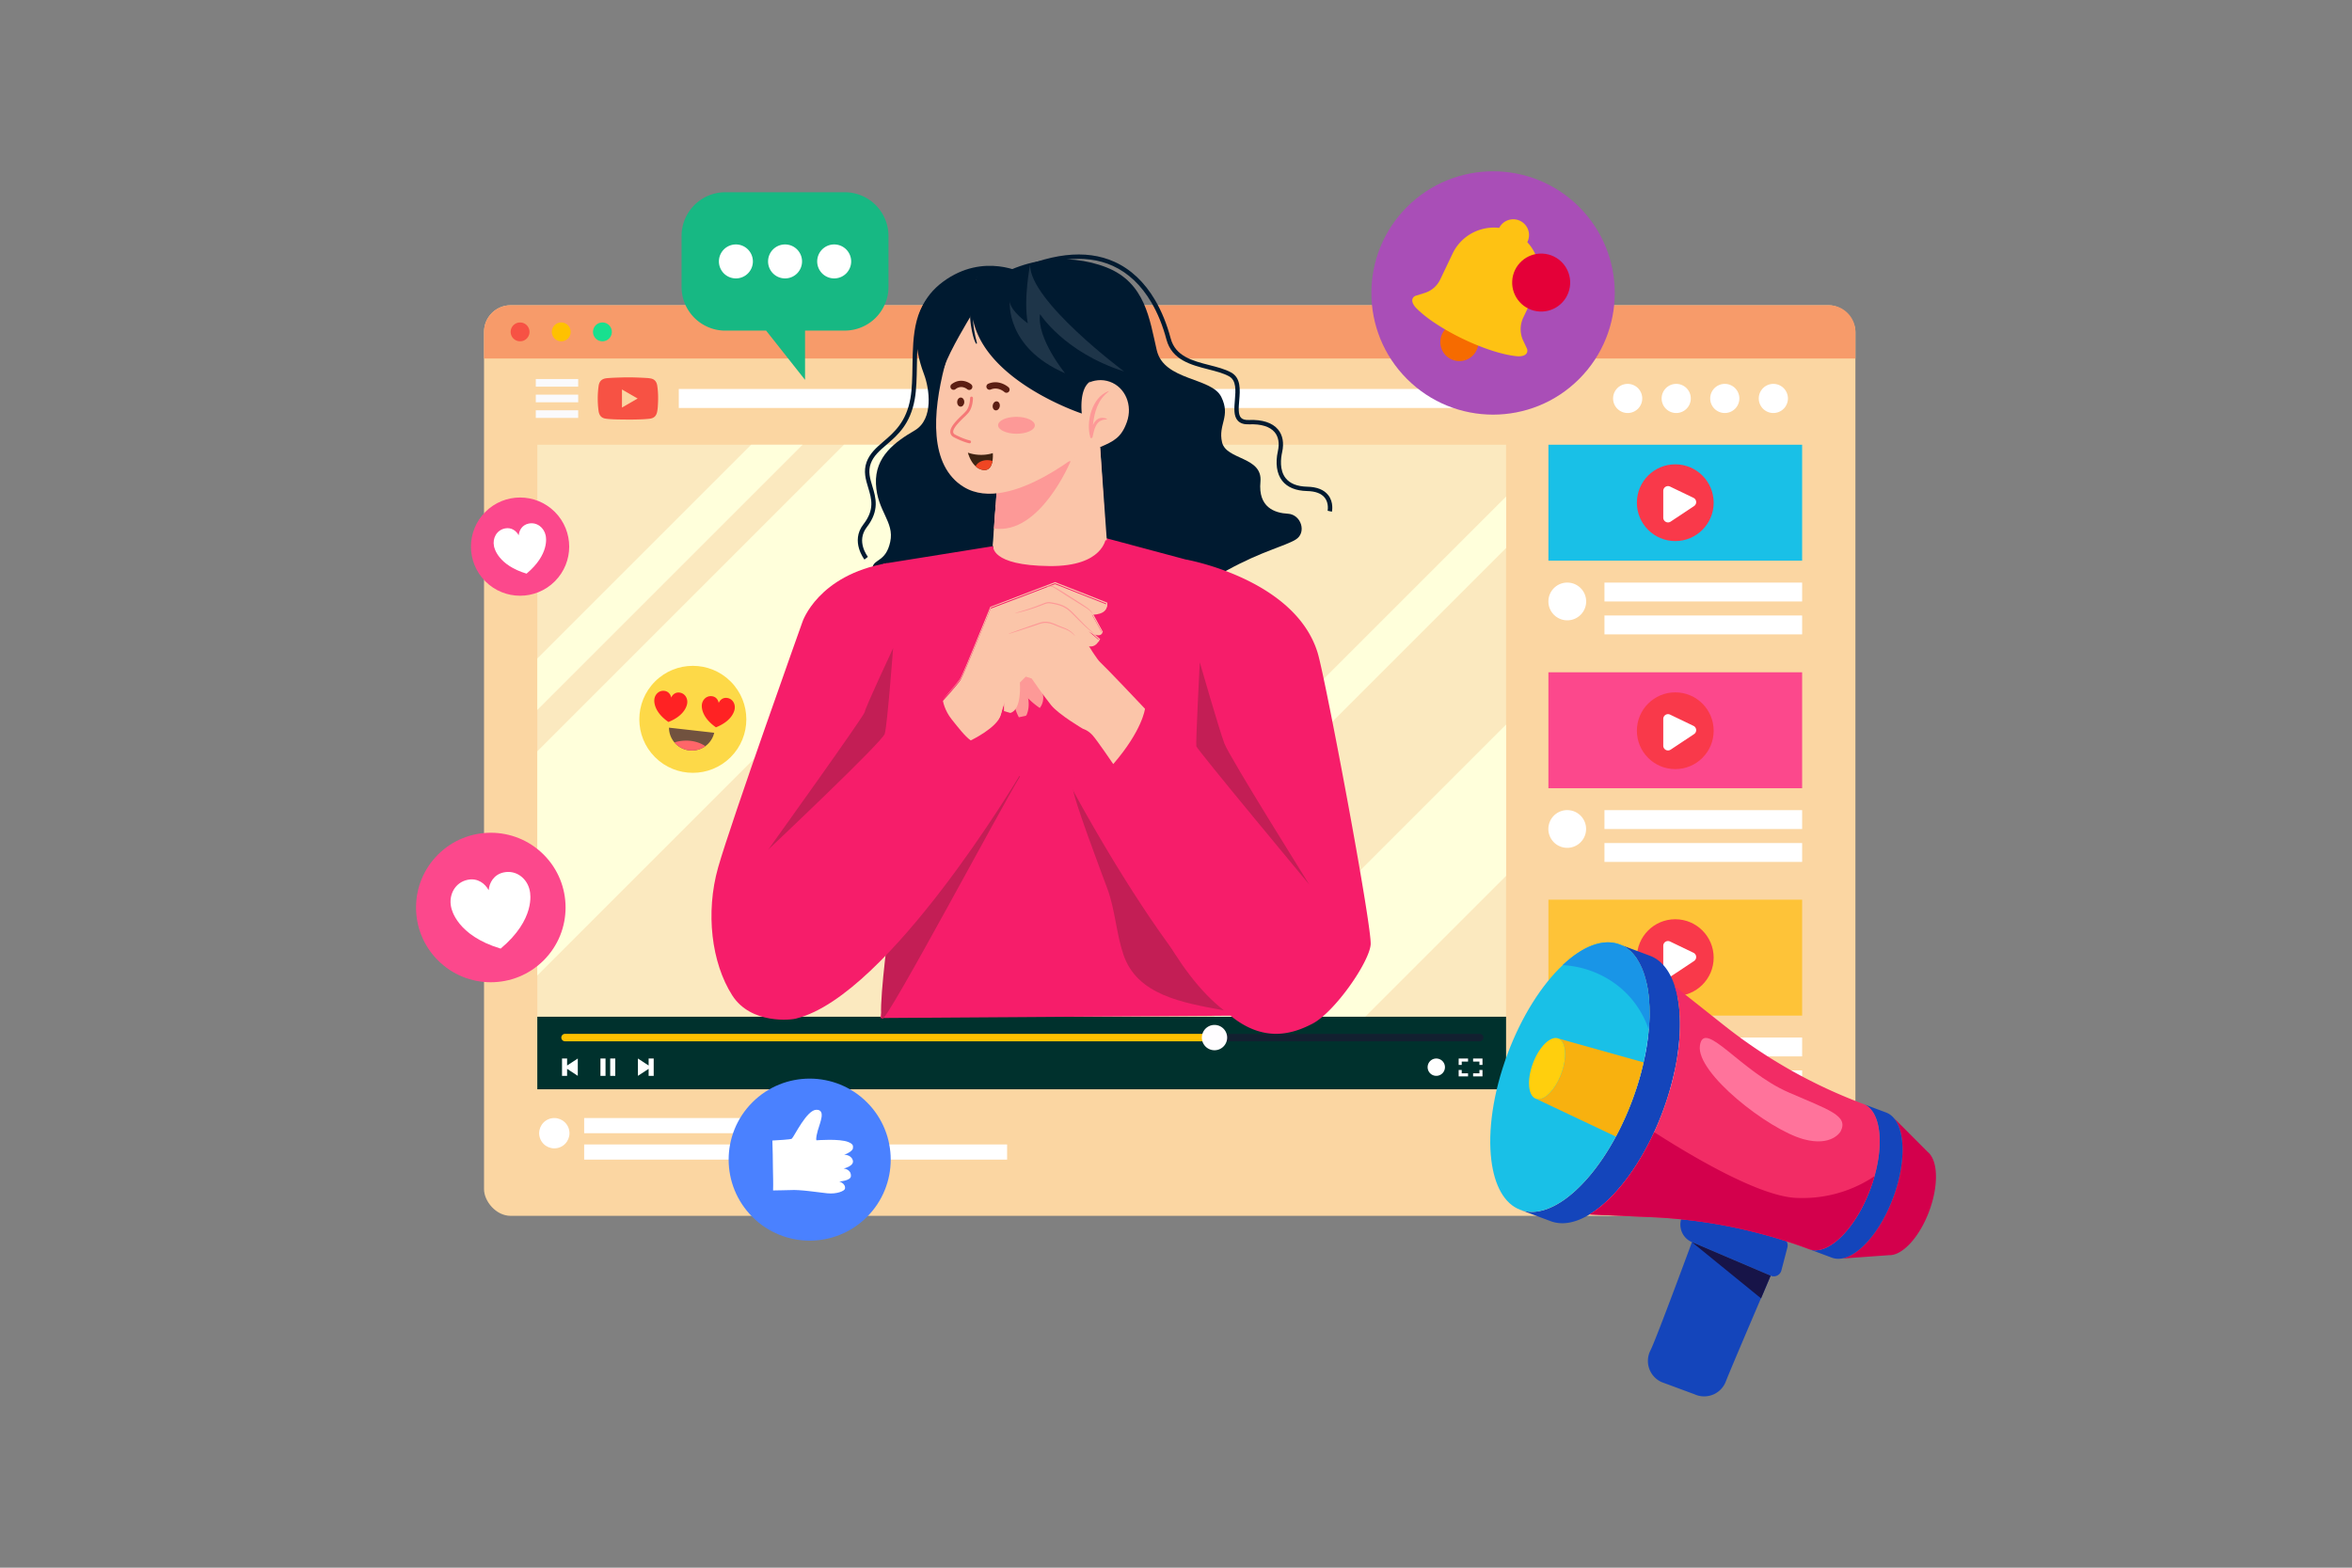 <svg xmlns="http://www.w3.org/2000/svg" viewBox="0 0 4680 3120"><rect x="0" y="0" width="4680" height="3120" fill="#808080" stroke="none"/><defs><style>.cls-1,.cls-8{fill:#fff;}.cls-1{opacity:0;}.cls-2{fill:#fbd6a2;}.cls-3{fill:#f79b6a;}.cls-4{fill:#f75244;}.cls-5{fill:#ffc100;}.cls-6{fill:#18e08f;}.cls-7{fill:#fc488c;}.cls-9{fill:#19c0e7;}.cls-10{fill:#fec338;}.cls-11{fill:#fafafc;}.cls-12{fill:#fbe9bf;}.cls-13{fill:#ffffdb;}.cls-14{fill:#00312d;}.cls-15{fill:#122030;}.cls-16{fill:#fffdff;}.cls-17{fill:#f9394a;}.cls-18{fill:#001a30;}.cls-19{fill:#fbc5a9;}.cls-20{fill:#f61d6a;}.cls-21{fill:#c31e55;}.cls-22{fill:#fd9997;}.cls-23{fill:#f57977;}.cls-24{fill:#5b1e13;}.cls-25{fill:#1e3549;}.cls-26{fill:#3e2312;}.cls-27{fill:#ef4623;}.cls-28{fill:#fdd948;}.cls-29{fill:#71523f;}.cls-30{fill:#ff6669;}.cls-31{fill:#ff2223;}.cls-32{fill:#4a81ff;}.cls-33{fill:#1445bb;}.cls-34{fill:#171448;}.cls-35{fill:#f8b10f;}.cls-36{fill:#ffcf0d;}.cls-37{fill:#d3004c;}.cls-38{fill:#f22c65;}.cls-39{fill:#ff739b;}.cls-40{fill:#1995e7;}.cls-41{fill:#17b883;}.cls-42{fill:#a94eb7;}.cls-43{fill:#f66b00;}.cls-44{fill:#fec213;}.cls-45{fill:#e40038;}</style></defs><title>05</title><g id="_05" data-name="05"><rect id="_05-2" data-name="05" class="cls-1" width="4680" height="3120"/><rect class="cls-2" x="963.12" y="607.51" width="2728.77" height="1812.26" rx="53.01"/><path class="cls-3" d="M3638.88,607.51H1016.13a53,53,0,0,0-53,53v53H3691.89v-53A53,53,0,0,0,3638.88,607.51Z"/><path class="cls-4" d="M1053.59,660.51a18.73,18.73,0,1,1-18.73-18.73A18.73,18.73,0,0,1,1053.59,660.51Z"/><path class="cls-5" d="M1135.52,660.51a18.73,18.73,0,1,1-18.73-18.73A18.73,18.73,0,0,1,1135.52,660.51Z"/><path class="cls-6" d="M1217.45,660.51a18.74,18.74,0,1,1-18.73-18.73A18.73,18.73,0,0,1,1217.45,660.51Z"/><rect class="cls-7" x="3081.02" y="1337.99" width="504.85" height="230.73"/><circle class="cls-8" cx="3118.58" cy="1649.92" r="37.56" transform="translate(796.3 4306) rotate(-76.72)"/><rect class="cls-8" x="3192.55" y="1612.35" width="393.33" height="37.56"/><rect class="cls-8" x="3192.55" y="1677.82" width="393.33" height="37.56"/><rect class="cls-9" x="3081.02" y="885.1" width="504.85" height="230.73"/><path class="cls-8" d="M3156.14,1197a37.56,37.56,0,1,1-37.56-37.56A37.56,37.56,0,0,1,3156.14,1197Z"/><rect class="cls-8" x="3192.55" y="1159.46" width="393.33" height="37.56"/><rect class="cls-8" x="3192.55" y="1224.93" width="393.33" height="37.56"/><rect class="cls-10" x="3081.02" y="1790.5" width="504.85" height="230.73"/><circle class="cls-8" cx="3118.58" cy="2102.42" r="37.56" transform="translate(-78.39 121.23) rotate(-2.2)"/><rect class="cls-8" x="3192.55" y="2064.86" width="393.33" height="37.56"/><rect class="cls-8" x="3192.55" y="2130.33" width="393.33" height="37.56"/><path class="cls-11" d="M1150.5,769.51h-84.41V754.33h84.41Zm0,15.93h-84.41v15.18h84.41Zm0,31.11h-84.41v15.18h84.41Z"/><path class="cls-4" d="M1307.75,767.39c-1.25-8-5.48-12.69-12.63-14.1a63.45,63.45,0,0,0-8.69-1.06c-15.94-.87-31.88-1.56-47.85-1.06-10.28.33-20.54.55-30.78,1.49s-15.39,5.78-16.76,16a183.69,183.69,0,0,0,0,49.13c1.11,8.33,5.14,13.39,12,15a50.28,50.28,0,0,0,7,1c13.08,1.17,26.21,1.06,39.33,1.25,2.29,0,4.58,0,6.87,0,12-.21,24-.3,36-1.64,8.7-1,13.46-5.09,15.28-13.58a85.61,85.61,0,0,0,1.49-12.46C1309.88,794,1309.82,780.65,1307.75,767.39Zm-70.17,43.74v-36l31.22,18Z"/><rect class="cls-8" x="1350.67" y="774.12" width="1646.1" height="37.82"/><path class="cls-8" d="M3267.72,793a29,29,0,1,1-29-29A29,29,0,0,1,3267.72,793Zm67.61-29a29,29,0,1,0,29,29A29,29,0,0,0,3335.33,764Zm96.64,0a29,29,0,1,0,29,29A29,29,0,0,0,3432,764Zm96.64,0a29,29,0,1,0,29,29A29,29,0,0,0,3528.61,764Z"/><circle class="cls-8" cx="1102.96" cy="2255.29" r="30.17" transform="translate(-779.1 593.76) rotate(-22.5)"/><rect class="cls-8" x="1162.36" y="2225.12" width="315.89" height="30.17"/><rect class="cls-8" x="1162.36" y="2277.7" width="841.59" height="30.17"/><rect class="cls-12" x="1463.75" y="490.48" width="1138.4" height="1927.64" transform="translate(3487.25 -578.66) rotate(90)"/><path class="cls-13" d="M2716.43,2023.5H2415.27l581.5-581.5v301.15Zm-754.89,0H2064l932.82-932.82V988.27Zm-892.41-713V1413L1597,885.1H1494.58ZM2125.44,885.1H1679.29l-610.16,610.16V1941.4Z"/><rect class="cls-14" x="1069.13" y="2023.5" width="1927.64" height="144.39"/><path class="cls-15" d="M2944.27,2072.38H2416.62a7.41,7.41,0,1,1,0-14.82h527.65a7.41,7.41,0,1,1,0,14.82Z"/><path class="cls-5" d="M2416.62,2072.38H1124.32a7.41,7.41,0,0,1,0-14.82h1292.3a7.41,7.41,0,0,1,0,14.82Z"/><path class="cls-16" d="M2441.79,2065a25.18,25.18,0,1,1-25.17-25.18A25.17,25.17,0,0,1,2441.79,2065Z"/><path class="cls-8" d="M1214.19,2106.64h10.09v34.49h-10.09Zm-19.42,34.49h10.09v-34.49h-10.09Zm95.87-34.49v13.94l-21.28-13.94v34.49l21.28-13.94v13.94h10.1v-34.49Zm-172.33,0v34.49h10.1v-13.94l21.28,13.94v-34.49l-21.28,13.94v-13.94Z"/><path class="cls-8" d="M2875.16,2123.9a17.24,17.24,0,1,1-17.23-17.24A17.23,17.23,0,0,1,2875.16,2123.9Z"/><polygon class="cls-16" points="2908.55 2119.41 2908.55 2112.76 2921.12 2112.76 2921.12 2106.67 2902.45 2106.67 2902.45 2119.41 2908.55 2119.41"/><polygon class="cls-16" points="2931.17 2112.76 2943.75 2112.76 2943.75 2119.41 2949.84 2119.41 2949.84 2106.67 2931.17 2106.67 2931.17 2112.76"/><polygon class="cls-16" points="2921.12 2136.11 2908.55 2136.11 2908.55 2129.46 2902.45 2129.46 2902.45 2142.21 2921.12 2142.21 2921.12 2136.11"/><polygon class="cls-8" points="2943.75 2129.46 2943.75 2136.11 2931.17 2136.11 2931.17 2142.21 2949.84 2142.21 2949.84 2129.46 2943.75 2129.46"/><circle class="cls-17" cx="3333.45" cy="1000.46" r="76.38"/><path class="cls-8" d="M3309.55,976.91v53.33a9.45,9.45,0,0,0,14.68,7.88l46.58-30.93a9.46,9.46,0,0,0-1.13-16.4l-46.58-22.4A9.45,9.45,0,0,0,3309.55,976.91Z"/><circle class="cls-17" cx="3333.45" cy="1454.3" r="76.38"/><path class="cls-8" d="M3309.55,1430.74v53.34a9.45,9.45,0,0,0,14.68,7.88l46.58-30.94a9.45,9.45,0,0,0-1.13-16.39l-46.58-22.41A9.46,9.46,0,0,0,3309.55,1430.74Z"/><circle class="cls-17" cx="3333.45" cy="1905.86" r="76.38"/><path class="cls-8" d="M3309.55,1882.31v53.34a9.45,9.45,0,0,0,14.68,7.87l46.58-30.93a9.45,9.45,0,0,0-1.13-16.39l-46.58-22.41A9.45,9.45,0,0,0,3309.55,1882.31Z"/><path class="cls-18" d="M1771.39,1078.3c8.61-40.17-26-60.66-28.42-115.26s38.31-83.69,77-106.34,29-84.07,18.93-111-44.36-124.29,37.27-184.8,161.34-16.31,161.34-16.31l14,69.49c-16.6,18.9-58.53,42.35-120.13,45.46s-37.06,57.16-37.06,57.16,176.29,198.76,179.87,202.63-31.37,256.11-31.37,256.11-143,35.22-187.32,2.18-122.66-30.53-119.53-48.1S1762.78,1118.48,1771.39,1078.3Z"/><path class="cls-18" d="M1720.08,1113.63c-.29-.36-28.2-36.33-2.29-69.8,23-29.65,16.5-50.95,9.65-73.51-4.81-15.85-9.78-32.24-3.09-50.68,6.34-17.49,19.69-29,33.82-41.13,21.12-18.16,45.06-38.75,53.38-85.66,3.37-19,3.71-41.11,4.08-64.52.95-60.22,2-128.48,59.16-157.71l4,7.78c-52.46,26.84-53.45,89.49-54.4,150.07-.37,23.76-.73,46.21-4.22,65.9-8.86,50-34.05,71.65-56.28,90.76-13.82,11.89-25.75,22.15-31.31,37.49-5.7,15.7-1.35,30,3.24,45.16,6.86,22.59,14.63,48.18-11.1,81.41-21.68,28,1.24,57.77,2.23,59Z"/><path class="cls-18" d="M2202.1,532.32c77,30.59,85.26,103.32,99.6,164.62s108.9,53.59,128.37,92.95-6.81,54.53,1.56,90.33,81.17,28,76.38,78.72,28.09,62,54.59,63.45,38,37.87,15.54,51.46-66.74,22.72-137.37,61.59-71.71,21.07-142.25,30.59-59,41.68-108.2,74.62-86.06,10-86.06,10c-34.58-38.84-33.06-87.6-18.25-150.3s-10.22-53.25-42.51-112.63S2025.31,920.36,2034,861s-22-69.38-52.48-122.93-11.39-84.45-11.39-84.45l-27.81-71.12C2017.16,511.24,2125.13,501.73,2202.1,532.32Z"/><path class="cls-18" d="M2650.25,1018.37l-8.54-1.87,4.27.93-4.27-.92c0-.14,3-14.93-5.76-26-6.64-8.4-18.4-12.85-34.95-13.23-22.73-.51-39.44-7.39-49.69-20.45-10.87-13.84-13.92-34.77-8.58-58.93,3.43-15.56,1.19-28.62-6.48-37.77-9.36-11.19-26.91-16.59-50.74-15.63-10.09.41-17.37-1.89-22.29-7-8.77-9.16-7.47-24.7-6.08-41.15,1.62-19.35,3.3-39.35-11.83-47.56-11.36-6.15-25.85-9.86-41.19-13.79-33.89-8.67-72.3-18.5-83.14-59.35-7.3-27.52-17.39-52.34-30-73.79-20.14-34.3-46-58.78-76.85-72.76-54.79-24.84-125-16.44-208.53,25l-3.88-7.83c86-42.65,158.73-51.1,216-25.12,32.53,14.74,59.71,40.41,80.77,76.3,13,22.13,23.39,47.69,30.9,76,9.52,35.9,43.75,44.65,76.85,53.13,15.88,4.06,30.88,7.9,43.19,14.57,20.16,10.93,18.15,34.86,16.37,56-1.21,14.43-2.35,28.07,3.69,34.37,3.09,3.23,8.2,4.65,15.63,4.35,26.65-1.08,46.63,5.41,57.8,18.75,9.47,11.31,12.34,27,8.3,45.26-2.76,12.49-5.52,35.8,6.92,51.65,8.56,10.91,23,16.66,43,17.12,19.32.43,33.34,6,41.67,16.62C2654.2,999.53,2650.42,1017.61,2650.25,1018.37Z"/><path class="cls-19" d="M1981.19,1005.35c0,8.5-5.93,86.75-5.77,101.84,3.6,27.41,13.66,52.22,37.11,75.28,75.7,53.34,170.18,13.48,226.22-60.24,4.7-6.19-38.42-49.56-38.32-51.3L2189,889.9,2150.21,1003S2101.7,995.09,1981.19,1005.35Z"/><path class="cls-20" d="M2359.78,1113.61l-159.35-42.68s-4.58,56.71-112.28,55.64c-118.05-1.18-111.77-39.64-111.77-39.64L1757.56,1122l-30.78,372.66s18.24,331.73,51.14,406.17l-26.17,125.22,696.66-4.6L2460,1164.76Z"/><path class="cls-21" d="M2225,1669.36c19.64,22.91,36.1,34.58,43.82,63.75,6.51,24.55,13.63,68.46,39.05,114.74,36.49,66.44,79.12,125.75,127.6,163-84.09-15.45-173.49-30.74-200.41-111.89-14.09-42.45-16.15-88.3-31.61-130.27-13.09-35.54-67.93-179.6-69-201.44C2162.2,1594.48,2195.09,1634.45,2225,1669.36Z"/><path class="cls-21" d="M1768.14,1854.77c2.33-10.76,8.31-20.29,13.27-30.12,12.32-24.42,18.58-51.49,30.32-76.2,21.48-45.18,60-79.86,99.83-110.1s82.38-57.63,116.73-94l1.44.85c-37.27,60.25-265.26,489.15-274.26,482.59S1765.82,1865.52,1768.14,1854.77Z"/><path class="cls-20" d="M1428.86,1726.61c25.41-89.9,167.86-489,167.86-489s30.43-93,168.9-116.94l-16.11,368.67,126.77-113.82s160,115.43,157.25,161.91l-8.56,9,3.32-2.14s-259.06,436.17-443.22,482.57c-8.66,3.14-90.8,12.65-128.2-46.13C1415.83,1916.29,1403.46,1816.51,1428.86,1726.61Z"/><path class="cls-20" d="M2128,1559.81l151.18-162,133.31,171.82-52.71-456.07s216.66,38.13,262,185.44c15.41,50.09,108.51,545.36,105.55,580.91s-71.92,135-116.35,157.77c-37,19-94.65,39.24-162.55-16.29h0l-.19-.16a257.58,257.58,0,0,1-23.08-21.56C2287.93,1863.06,2128,1559.81,2128,1559.81Z"/><path class="cls-22" d="M2071.79,1373a33,33,0,0,1-2.81,36c-13.66-9-25.16-20.75-36.55-32.46l-2.83-2.92-9.37-26.7,25-13.42,23.17-3Z"/><path class="cls-22" d="M2032.9,1356.27c5.6,10,10.36,20.55,12.62,31.77s1.92,23.15-2.38,33.76a5.13,5.13,0,0,1-1.59,2.39,5.37,5.37,0,0,1-2,.73l-12.23,2.6a102.24,102.24,0,0,1-7.12-16.94Z"/><path class="cls-19" d="M2215.14,1520.66s-32.34-47.67-41.36-57.6-19-12.63-19-12.63-47.83-28-63.17-46.92-38.8-53.24-38.8-53.24l-11.73-3.61-11.73,11.73s4.51,54.14-19,60.46l-12.63-3.61V1311.47l75.8-51.43,59.55-31.58s43.31,77.6,55.94,89.33,81.77,84.61,89.26,92.73C2278.37,1410.52,2273.38,1453.28,2215.14,1520.66Z"/><path class="cls-19" d="M2202.1,1203.13l-102.87-40.54-128.06,48.83s-53.44,131.75-59.88,141.88-35,41.56-35,41.56,2.76,18.63,17.63,37.15c12.68,15.78,26,33.39,37.64,41.55,0,0,53.51-25.36,59.89-51.16s28.72-82.92,28.72-82.92l19-35.93,36.66-24.87,39,5.52s5.17,24.88,24.24,18.43l19.07-10.13-21.55-26.72s27.12,32.24,44.6,16.58l6.43-7.37-21.19-18.43s20.27,14.75,26.71,3.69l-20.26-36.85S2204.55,1224.32,2202.1,1203.13Z"/><path class="cls-19" d="M1876.28,1391.89s.92-.87,2.62-2.69l7.4-8.1c3.22-3.58,7.18-8,11.75-13.33,2.28-2.67,4.74-5.53,7.27-8.67s5.36-6.41,7.49-10.51c8-16.35,16.39-36.75,26.35-60.23s20.89-50.19,32.88-79.55l-.54.52,128.12-48.68h-.79l102.84,40.59-.72-.94c.15,3,0,6.15-1.55,8.81a16.61,16.61,0,0,1-6.9,6.19c-5.79,3-12.82,3.92-19.53,4h-2l.94,1.72,11.92,21.66q4.18,7.63,8.35,15.19l0-1.15a7,7,0,0,1-5.25,3.39,16.82,16.82,0,0,1-6.89-.81,50.43,50.43,0,0,1-12.89-6.62l-1.45,1.82,21.2,18.42-.11-1.63-6.43,7.37.1-.1a15.75,15.75,0,0,1-11.46,3.87,28.08,28.08,0,0,1-12-3.92,78.94,78.94,0,0,1-19.54-16.4l-1.74,1.43q11,13.59,21.57,26.7l.34-1.66-19.06,10.15.16-.07c-2.71.71-5.53,1.38-8.2.74a14.35,14.35,0,0,1-7.07-3.81c-3.93-3.86-6.26-9.3-7.59-14.54l-.18-.73-.7-.1-39.05-5.48-.38,0-.32.21-36.63,24.93-.19.13-.11.21q-10,18.9-18.95,36l0,0,0,0c-9.32,24.27-17.36,46.38-23.65,66.09-1.53,4.94-3,9.71-4.2,14.38a58.69,58.69,0,0,1-2.1,6.64,50.3,50.3,0,0,1-3.19,5.84c-5,7.22-11,12.67-16.63,17.26a214.6,214.6,0,0,1-27.8,18.54c-3.32,1.9-5.9,3.27-7.63,4.2s-2.61,1.43-2.61,1.43,1-.36,2.72-1.21,4.39-2.15,7.76-4a202.91,202.91,0,0,0,28.16-18.23c5.67-4.56,11.85-10,17-17.35a49.67,49.67,0,0,0,3.34-6,60,60,0,0,0,2.22-6.8c1.22-4.62,2.72-9.37,4.27-14.29,6.39-19.61,14.54-41.68,24-65.88l0,.09L2040,1301l-.3.34,36.7-24.82-.7.16,39,5.58-.88-.83c1.43,5.68,3.77,11.27,8.15,15.65a16.43,16.43,0,0,0,8.15,4.39c3.15.74,6.31,0,9.31-.8h.06l.1-.06,19.07-10.12,1.18-.62-.84-1-21.53-26.73-1.74,1.43a81.13,81.13,0,0,0,20.16,17,30.48,30.48,0,0,0,12.95,4.22,18.13,18.13,0,0,0,13.13-4.45l.05,0,0-.06,6.43-7.36.76-.88-.88-.76-21.18-18.43-1.45,1.82a52.65,52.65,0,0,0,13.57,7,19,19,0,0,0,7.91.89,9.38,9.38,0,0,0,6.93-4.53l.33-.57-.31-.58-8.36-15.19L2174,1219.87l-1.06,1.73c7.14-.07,14.28-1,20.67-4.23a18.94,18.94,0,0,0,7.86-7.12c1.84-3.19,2-6.85,1.82-10.22l0-.67-.69-.27-102.89-40.49-.39-.15-.4.15-128,49-.38.15-.15.38c-12,29.34-22.9,56.07-32.54,79.68-9.81,23.49-18.11,44-25.89,60.3-2,4-4.87,7.24-7.29,10.42s-4.92,6-7.16,8.73l-11.55,13.5-7.19,8.28C1877.06,1390.89,1876.28,1391.89,1876.28,1391.89Z"/><path class="cls-22" d="M2174.49,1221.81c.12-.08-.57-1.5-2.27-3.78a41.54,41.54,0,0,0-8.59-8.42c-8.28-5.87-20-13.17-32.94-21.44s-24.57-15.66-33.56-20.55c-4.66-2.34-9.34-2.25-12-1s-3.55,2.79-3.45,2.81,1.16-1.14,3.75-2,6.67-.71,11,1.66c8.46,5.08,20.06,13,33,21.05l33.23,20.8C2170.88,1216.57,2174.14,1222.1,2174.49,1221.81Z"/><path class="cls-22" d="M2019.91,1220.27c0,.15,2.56-.29,7.07-1.32s11-2.69,18.93-5.07,17.29-5.5,27.5-9.47c5.14-2,10.26-4.54,16-3.61a118.47,118.47,0,0,1,17.75,3.85,55.6,55.6,0,0,1,16.19,7.74c4.72,3.4,8.7,7.5,12.57,11.34,7.7,7.73,14.63,14.75,20.66,20.42s11.13,10,14.81,12.87c1.84,1.4,3.3,2.45,4.34,3.1s1.59,1,1.64.9-1.93-1.69-5.41-4.71-8.39-7.53-14.23-13.35-12.64-12.91-20.28-20.74a106,106,0,0,0-12.76-11.69,57,57,0,0,0-16.84-8.11,117.89,117.89,0,0,0-18.19-3.9,21.33,21.33,0,0,0-9.09.85c-2.84.89-5.39,2.05-7.92,3-10.11,4.06-19.37,7.32-27.2,9.89s-14.24,4.47-18.67,5.77S2019.87,1220.11,2019.91,1220.27Z"/><path class="cls-22" d="M2006.71,1261.49c0,.15,2-.34,5.47-1.37l14.62-4.57,21.6-7,12.73-4.24c4.43-1.44,8.93-3.17,13.63-4.07,9.46-1.91,18.55,1.54,26.24,4.87,7.91,3.49,15.35,5.6,21.15,8.27,11.74,5.29,16.21,12.6,16.62,12.11.06,0-.2-.48-.76-1.26a31,31,0,0,0-2.66-3.25,41.18,41.18,0,0,0-12.49-9.1c-5.89-2.93-13.28-5.2-21-8.74a75.66,75.66,0,0,0-12.78-4.65,33.9,33.9,0,0,0-14.77-.55c-5,1-9.53,2.74-13.94,4.2l-12.68,4.37-21.44,7.53-14.38,5.27C2008.5,1260.55,2006.66,1261.34,2006.71,1261.49Z"/><path class="cls-21" d="M2387.33,1318.07s-8.22,160.41-6.89,167.07,224.92,275.48,224.92,275.48-158.37-252.86-169-280.81S2387.33,1318.07,2387.33,1318.07Z"/><path class="cls-21" d="M1777.09,1290.05s-11.53,153.72-16.65,170.38S1528.57,1691,1528.57,1691s192.16-267.74,192.16-274.15S1777.09,1290.05,1777.09,1290.05Z"/><path class="cls-19" d="M2208.07,759.65c-30.93-10.86-65.77,7.56-77.83,41.13-.22.63-.37,1.25-.57,1.88-46.82-17.27-133.08-64.93-172.63-188.77,0,0-78,49.61-79.91,176.4s-1.4,202.13,106.77,178.29l-8.64,118.23,227.06-11.7L2189,889.9c27.46-11.81,42.2-19.14,53.2-49.8C2254.3,806.52,2239,770.5,2208.07,759.65Z"/><path class="cls-22" d="M1983.9,968.58s75.62-52.12,146.42-50.65c0,0-61,147.69-152.69,133.77Z"/><path class="cls-22" d="M2205.43,778.56c.53-.19.85.55.42.87-21.57,15.93-28.38,41.34-31.18,66.57,4.83-10.69,13.32-18.07,27.53-12.75.75.28.4,1.41-.32,1.45-10.44.48-17.12,4-21.72,13.58-3.25,6.77-4.62,14.61-6.3,21.89-.56,2.42-4.76,2.3-4.6-.37,0-.2,0-.41,0-.6C2160.61,839,2173.2,790.22,2205.43,778.56Z"/><path class="cls-19" d="M1945.82,549.91s-166.77,334.58-28,419.31c93,56.8,253.09-85.07,253.09-85.07l-24.34-76.33C2154.86,794.27,2300.52,535.47,1945.82,549.91Z"/><path class="cls-18" d="M1945.83,545a199.09,199.09,0,0,0-7.5,23.54,48.75,48.75,0,0,0-2.39,7.18c-1.34,5.13-2.5,10.33-3.38,15.57a186.58,186.58,0,0,0-2.43,31,170.62,170.62,0,0,0,2.94,31.65c1.85,9.79,4.17,20.62,8.74,29.56.52,1,2.3.7,2.08-.56-.86-4.92-2.4-9.78-3.42-14.69s-2-9.92-2.68-14.92c-.85-5.85-1.4-11.73-1.79-17.62C1961.39,760.12,2152.56,823,2152.56,823s-6-48,16.09-63.3C2191.84,743.7,2243.1,515.11,1945.83,545Z"/><path class="cls-18" d="M1930.16,631.48s-41.07,67.43-50.68,97.24c-9.35,29-13.25-57.91,6.49-101.51s44-70,56.89-70S1930.16,631.48,1930.16,631.48Z"/><path class="cls-23" d="M1929.24,882.22a2.7,2.7,0,0,1-.49,0c-.45-.08-11.12-2-30.23-11.71-4.38-2.23-6.9-5.36-7.5-9.32-1.64-10.87,12.26-24.32,23.43-35.13a109.65,109.65,0,0,0,8.47-8.72c7.2-9.21,7.34-24.94,7.34-25.1a2.89,2.89,0,0,1,2.88-2.87h0a2.87,2.87,0,0,1,2.87,2.89c0,.72-.13,17.84-8.55,28.63a113.89,113.89,0,0,1-9,9.31c-9.14,8.84-22.94,22.2-21.74,30.13.31,2,1.75,3.69,4.41,5,18.22,9.26,28.5,11.15,28.61,11.17a2.88,2.88,0,0,1-.5,5.72Z"/><path class="cls-24" d="M1975.36,806.5c-.91,4.93,1.47,9.48,5.32,10.17s7.7-2.74,8.6-7.67-1.48-9.48-5.32-10.17S1976.26,801.57,1975.36,806.5Z"/><path class="cls-24" d="M1904.57,800c-.16,5,2.87,9.17,6.77,9.3s7.21-3.83,7.38-8.84-2.87-9.17-6.77-9.29S1904.74,795,1904.57,800Z"/><path class="cls-24" d="M2002.64,781.7a6.2,6.2,0,0,1-4.2-1.62c-.57-.5-12.53-10.93-27.06-4.9a6.25,6.25,0,1,1-4.79-11.55c22-9.15,39.53,6.53,40.27,7.2a6.26,6.26,0,0,1-4.22,10.87Z"/><path class="cls-24" d="M1928.55,776.1a6.26,6.26,0,0,1-4-1.48c-1.18-1-11.7-9.16-23.34-.11a6.25,6.25,0,0,1-7.67-9.88c16-12.43,32.58-5.14,39.12.46a6.26,6.26,0,0,1-4.07,11Z"/><path class="cls-22" d="M1986,846.3c0,9.28,16.31,16.86,36.51,16.92s36.59-7.41,36.62-16.7-16.32-16.86-36.51-16.92S1986.05,837,1986,846.3Z"/><path class="cls-25" d="M2009.32,599.61S2000,691.27,2119.24,742.8c0,0-56.93-69.71-49.75-117.69,0,0,48,76.23,167.16,114.14,0,0-189.29-141-186.89-212.65,0,0-13.68,67.69-4.7,116.85C2045.06,643.45,2009.92,618.57,2009.32,599.61Z"/><path class="cls-26" d="M1925.92,900.88s4.15,16.9,15.29,27a27.59,27.59,0,0,0,15,7.44c12.42,1.75,17-8.4,18.62-18a65.84,65.84,0,0,0,.63-15.54S1952.77,910.23,1925.92,900.88Z"/><path class="cls-27" d="M1941.21,927.93a27.59,27.59,0,0,0,15,7.44c12.42,1.75,17-8.4,18.62-18C1962.38,913.54,1947.11,916.7,1941.21,927.93Z"/><circle class="cls-28" cx="1378.59" cy="1431.61" r="106.46" transform="translate(-608.52 1394.12) rotate(-45)"/><path class="cls-29" d="M1331.18,1448.19a45.54,45.54,0,0,0,89.93,10.14Z"/><path class="cls-30" d="M1342,1477.53a45.51,45.51,0,0,0,61,7.86l-.31-1C1374.06,1466.25,1342.39,1477.38,1342,1477.53Z"/><path class="cls-31" d="M1367.47,1399.21a.88.88,0,0,1,0-.16c1.1-9.77-5-19.51-15.58-20.71-8.45-.95-14,4.57-16.33,10.06h0c-1-5.87-5.25-12.49-13.69-13.44-10.62-1.2-18.69,7-19.8,16.72a.81.81,0,0,1,0,.16c-.3,2.12-2.68,23.75,28,45.06h0C1364.79,1423,1367.28,1401.34,1367.47,1399.21Z"/><path class="cls-31" d="M1462,1409.86a.77.77,0,0,1,0-.15c1.1-9.77-5-19.51-15.58-20.71-8.44-1-14,4.56-16.33,10h0c-1-5.86-5.24-12.48-13.69-13.43-10.62-1.2-18.69,7-19.79,16.72,0,.05,0,.1,0,.15-.29,2.12-2.68,23.76,28,45.07h0C1459.35,1433.62,1461.84,1412,1462,1409.86Z"/><circle class="cls-32" cx="1611.1" cy="2307.87" r="161.23" transform="translate(-1160.03 1815.18) rotate(-45)"/><path class="cls-8" d="M1679.78,2298.25s16.44-6,17.35-12.88c.71-5.39.31-8.5-9-12.44-17.17-7.26-63.63-3.52-63.63-3.52s-2-2.64,2.64-19.15,16.52-41.61-2.64-41.61-43.59,52.18-48.87,57.46c-1.94,1.94-29.54,3.08-38.78,3.75.82,18.51.79,37.12,1.1,55.63.24,14.46.78,29.13.34,43.69,5.06-.18,29.68-.4,34-.69,19.81-1.32,54.6,4.4,73.75,6.38s34.35-4.62,35.23-9c2.09-10.46-11.23-14.53-11.23-14.53s22.68-1.33,23.11-10.56c.67-14.1-14.53-15.2-14.53-15.2s22.68-5.06,18.06-17.17C1692.62,2297.61,1679.78,2298.25,1679.78,2298.25Z"/><circle class="cls-7" cx="976.61" cy="1806.09" r="148.77" transform="translate(-991.06 1219.56) rotate(-45)"/><path class="cls-8" d="M1054.15,1772.73l-.06-.38c-4.8-23.4-26.11-41.35-51.56-36.14-20.22,4.15-29,21.08-30.18,35.5h0c-6.78-12.78-21.49-24.91-41.71-20.77-25.44,5.22-38,30.11-33.18,53.51l.09.37c.9,5.12,11.65,56.9,98.59,83.08h.05C1065.82,1829.62,1055.33,1777.79,1054.15,1772.73Z"/><circle class="cls-7" cx="1034.86" cy="1087.88" r="97.74" transform="translate(-466.15 1050.39) rotate(-45)"/><path class="cls-8" d="M1085.81,1066c0-.08,0-.16,0-.24-3.15-15.38-17.15-27.18-33.87-23.75-13.28,2.72-19,13.85-19.83,23.32h0c-4.46-8.39-14.12-16.36-27.4-13.64-16.72,3.43-24.95,19.78-21.8,35.16l.06.24c.59,3.36,7.65,37.38,64.77,54.58h0C1093.47,1103.34,1086.58,1069.29,1085.81,1066Z"/><path class="cls-33" d="M3306,2750.53l65.82,24.37a46.14,46.14,0,0,0,62.2-25.43c10.48-27.27,89.16-210.53,89.16-210.53l-156.59-66.81s-71.69,194.37-82.44,215.25A46.14,46.14,0,0,0,3306,2750.53Z"/><path class="cls-33" d="M3573.84,2390.6l-20.78,21.23a34.2,34.2,0,0,0-7.09,37.22l9.88,23.45a15.72,15.72,0,0,1,.72,10.06l-12,45.93a15.68,15.68,0,0,1-21.32,10.45l-156.6-66.81a38,38,0,0,1-21.47-24h0a38,38,0,0,1,2.66-28.35l24.27-46.87Z"/><polygon class="cls-34" points="3366.63 2472.13 3523.22 2538.94 3504.17 2584.08 3366.63 2472.13"/><path class="cls-33" d="M3070.72,2408.58c62-17.44,133.77-102.75,177.05-218.61,43.15-115.49,45-226.7,10-280.69a87,87,0,0,0-8-10.53,67.78,67.78,0,0,0-27.3-19.27L3283,1902.1c68.48,25.58,79.81,164.6,25.31,310.49s-154.2,243.4-222.68,217.81l-60.55-22.62a68,68,0,0,0,33.24,3.38A89.37,89.37,0,0,0,3070.72,2408.58Z"/><path class="cls-9" d="M2999.77,2097.32c-29.16,78-39.47,154.13-32.28,211.91,6.27,50.26,25.76,86.66,57.6,98.55,46.81,17.49,108.18-22.51,159.75-96.18,23.88-34.1,45.68-75.46,62.93-121.63,18.32-49,29.19-97.35,33-140.79,7.45-85.77-12.84-152.72-58.28-169.7-33.27-12.43-73.92,4.23-113.19,41.37C3067.76,1960.13,3027.79,2022.34,2999.77,2097.32Z"/><path class="cls-35" d="M3056,2186.6,3215.26,2262a592.76,592.76,0,0,0,55.17-147.71l-169.67-47.52c15.53,5.8,18.09,37.33,5.73,70.45a131.37,131.37,0,0,1-8.48,18.34C3085.39,2178,3068.41,2191.24,3056,2186.6Z"/><path class="cls-36" d="M3050.23,2116.16c-12.37,33.1-9.8,64.64,5.74,70.45s38.16-16.33,50.53-49.43,9.79-64.64-5.75-70.45S3062.59,2083.06,3050.23,2116.16Z"/><path class="cls-37" d="M3670,2503.4a49.06,49.06,0,0,1-8,1.6l97.28-7v0c26.2.71,60-35.55,79.32-87.29,9.67-25.88,14.06-51.22,13.54-72.15s-6.08-37.49-16.19-45.79l-68.85-69.09c.83.9,1.63,1.82,2.4,2.8.39.53.81,1.06,1.19,1.62a57.72,57.72,0,0,1,5.41,9.16c.34.65.64,1.34.93,2a78.76,78.76,0,0,1,3.5,9.55c.48,1.59.93,3.25,1.34,4.92.62,2.5,1.17,5.09,1.61,7.78.16.88.3,1.8.44,2.71s.28,1.83.39,2.73.24,2,.36,2.93.21,1.84.28,2.76c.26,2.9.46,5.87.57,8.91,0,1.51.1,3,.11,4.6s0,3.41,0,5.14c0,.92-.07,1.84-.09,2.73-.06,3.22-.25,6.49-.49,9.82-1.79,24.55-7.82,52-18.27,80s-23.91,52.64-38.61,72.33l0,0c-1,1.41-2.1,2.77-3.15,4.1s-1.95,2.45-2.91,3.64l-.39.48-1.66,2c-1,1.21-2.07,2.4-3.09,3.57s-2.06,2.26-3.09,3.36c-1.39,1.52-2.8,3-4.22,4.36s-2.73,2.71-4.14,4a125.78,125.78,0,0,1-12.64,10.29c-.7.5-1.4,1-2.09,1.46l-2.1,1.36a74.6,74.6,0,0,1-16.66,8C3671.34,2503,3670.65,2503.23,3670,2503.4Z"/><path class="cls-33" d="M3633.93,2483c31.56-14.67,65.93-58.48,87.44-116.06,20.17-54,23.85-106.21,12.53-138.73a67.27,67.27,0,0,0-6.75-14.32c-5.11-8-11.65-13.8-19.61-16.78l45.41,17c37.45,14,43.64,90,13.83,169.83S3682.45,2517,3645,2503l-45.41-17c8,3,16.68,2.92,25.8.19A61.93,61.93,0,0,0,3633.93,2483Z"/><path class="cls-38" d="M3163,2417l86.27,3.81,38.22,1.69q20.88.9,41.66,2.72,18.72,1.56,37.25,3.88,35.51,4.3,70.51,11.12A1023.51,1023.51,0,0,1,3599.5,2486l.09,0c8,3,16.67,2.92,25.8.19a61.93,61.93,0,0,0,8.54-3.26c31.56-14.67,65.93-58.48,87.44-116.06,3.27-8.76,6.11-17.48,8.52-26.07,12.44-44.35,13.49-85.42,4-112.65a67.37,67.37,0,0,0-6.76-14.33c-5.1-8-11.63-13.8-19.6-16.78a1022.47,1022.47,0,0,1-144.88-67.47c-2.67-1.52-5.38-3-8-4.59q-30.91-17.82-60.53-37.8-15.56-10.47-30.68-21.5-16.87-12.32-33.31-25.34l-29.91-23.74L3332.58,1963v0c19,59.66,11.79,153.13-24.25,249.61q-7.83,21-16.87,40.57c-35.31,76.86-82.73,135.93-128.47,163.77Z"/><path class="cls-37" d="M3163,2417l86.27,3.81,38.22,1.69q20.88.9,41.66,2.72,18.72,1.56,37.25,3.88,35.51,4.3,70.51,11.12A1023.51,1023.51,0,0,1,3599.5,2486l.09,0c8,3,16.67,2.92,25.8.19a61.93,61.93,0,0,0,8.54-3.26c31.56-14.67,65.93-58.48,87.44-116.06,3.27-8.76,6.11-17.48,8.52-26.07-27.66,18.8-81.72,46.65-156,43.26-71.59-3.26-200.17-78.15-282.47-130.93-35.31,76.86-82.73,135.93-128.47,163.77Z"/><path class="cls-39" d="M3662.39,2251.82s-17.23,31-73.92,15.36c-70-19.32-213.95-131.83-206-186.24s80.48,51.22,176.22,93C3638.92,2209,3679,2220.14,3662.39,2251.82Z"/><path class="cls-40" d="M3109.27,1920.85c48.93,2.38,97,24,130.54,59.74a189.92,189.92,0,0,1,40.93,68.59c7.45-85.77-12.84-152.72-58.28-169.7C3189.19,1867.05,3148.54,1883.71,3109.27,1920.85Z"/><path class="cls-41" d="M1443.19,382.62h237.7a87,87,0,0,1,87,87V570.93a87,87,0,0,1-87,87h-79V756L1524.42,658h-81.23a87,87,0,0,1-87-87V469.65A87,87,0,0,1,1443.19,382.62Z"/><path class="cls-8" d="M1498.09,520.29a33.8,33.8,0,1,1-33.8-33.8A33.8,33.8,0,0,1,1498.09,520.29Zm64-33.8a33.8,33.8,0,1,0,33.81,33.8A33.8,33.8,0,0,0,1562,486.49Zm97.76,0a33.8,33.8,0,1,0,33.8,33.8A33.8,33.8,0,0,0,1659.8,486.49Z"/><circle class="cls-42" cx="2970.91" cy="583.07" r="242.14" transform="translate(457.87 2271.52) rotate(-45)"/><path class="cls-43" d="M2938,697.14a37.9,37.9,0,1,1-17.78-50.57A37.9,37.9,0,0,1,2938,697.14Z"/><path class="cls-44" d="M3038.67,694.54,3030.9,678a53.72,53.72,0,0,1,.13-46l23.47-49.13c16.46-34.46,9-74.34-15.47-100.9.08-.15.17-.29.24-.45a31.36,31.36,0,0,0-56.12-28c-37.54-4.37-75.56,15.07-92.71,51l-24.72,51.76A51,51,0,0,1,2834.91,583L2816,588.91c-9.87,5.37-6.12,16,2.36,24.57,41.76,42.34,141.75,89.93,199.85,95.46C3030.65,710.12,3041.45,705.88,3038.67,694.54Z"/><circle class="cls-45" cx="3066.86" cy="562.42" r="57.72" transform="translate(2344.47 3595.59) rotate(-87)"/></g></svg>